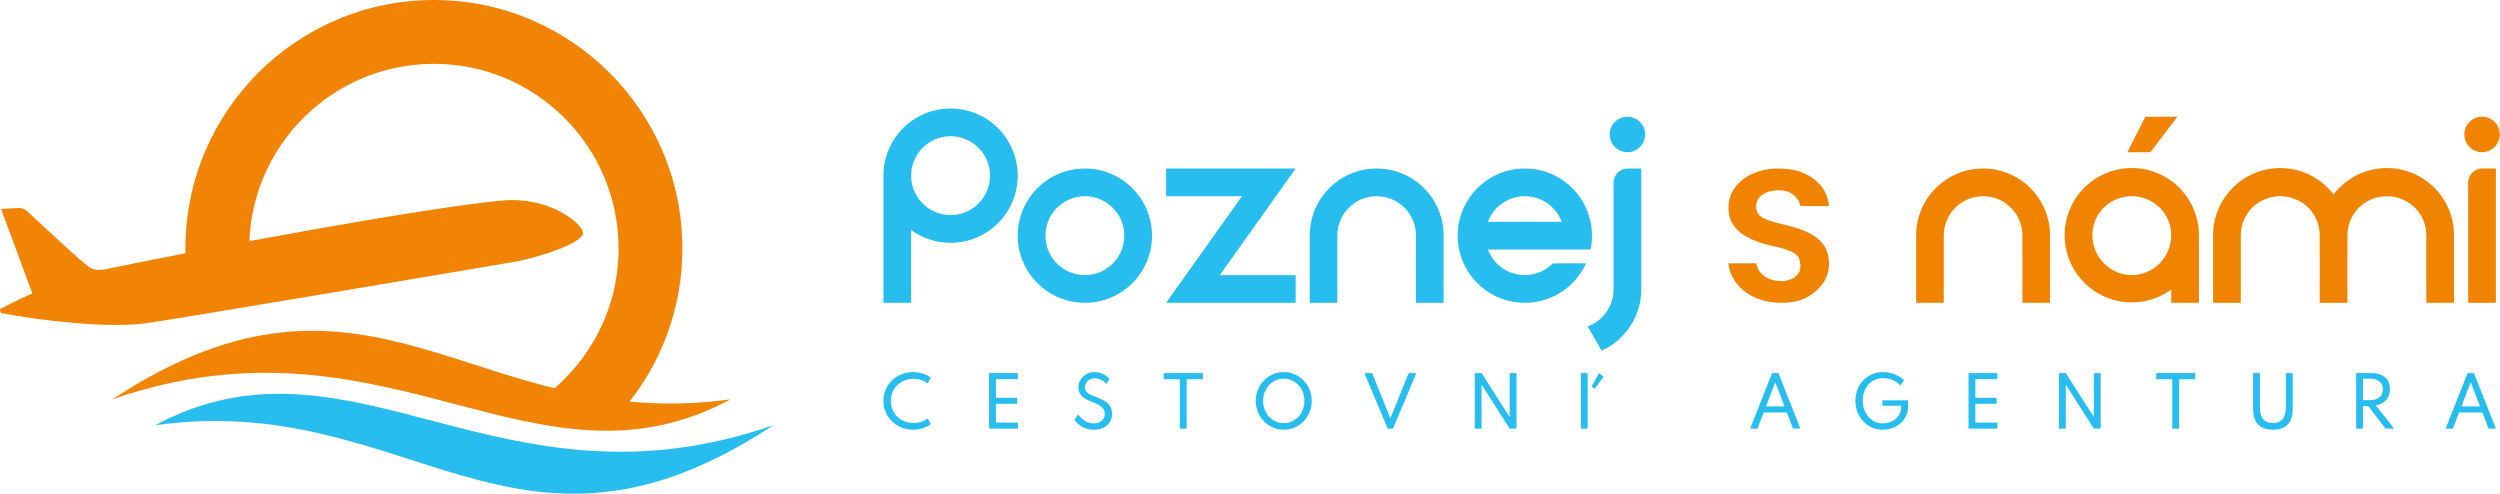 <?xml version="1.0" encoding="UTF-8" standalone="no"?><!DOCTYPE svg PUBLIC "-//W3C//DTD SVG 1.1//EN" "http://www.w3.org/Graphics/SVG/1.1/DTD/svg11.dtd"><svg width="100%" height="100%" viewBox="0 0 7619 1505" version="1.1" xmlns="http://www.w3.org/2000/svg" xmlns:xlink="http://www.w3.org/1999/xlink" xml:space="preserve" xmlns:serif="http://www.serif.com/" style="fill-rule:evenodd;clip-rule:evenodd;stroke-linejoin:round;stroke-miterlimit:2;"><path d="M5839.68,716.854c0.365,-112.284 91.623,-203.318 203.976,-203.318c112.578,0 203.977,91.399 203.977,203.977l0,205.333l-84.143,0l-0.035,-205.333c0,-66.118 -53.68,-119.552 -119.799,-119.552c-66.118,0 -119.798,53.434 -119.798,119.552c0,0 -0.035,205.333 -0.035,205.333l-84.144,0l0.001,-205.992Z" style="fill:#f08400;"/><path d="M3991.56,716.854c0.364,-112.284 91.623,-203.318 203.976,-203.318c112.578,0 203.977,91.399 203.977,203.977l0,205.333l-84.144,0l-0.035,-205.333c0,-66.118 -53.679,-119.552 -119.798,-119.552c-66.119,0 -119.799,53.434 -119.799,119.552c0,0 -0.034,205.333 -0.034,205.333l-84.144,0l0.001,-205.992Z" style="fill:#28bdef;"/><path d="M4534.53,760.403c17.11,45.544 61.078,77.984 112.563,77.984c33.448,0 63.723,-13.691 85.524,-35.773l100.935,0c-32.171,70.88 -103.597,120.232 -186.459,120.232c-112.952,0 -204.654,-91.703 -204.654,-204.655c0,-112.952 91.702,-204.655 204.654,-204.655c112.952,0 204.655,91.703 204.655,204.655c0,14.469 -1.505,28.59 -4.366,42.212l-312.852,0Zm225.126,-84.424c-17.11,-45.544 -61.078,-78.018 -112.563,-78.018c-51.485,0 -95.453,32.474 -112.563,78.018l225.126,0Z" style="fill:#28bdef;"/><path d="M3306.25,513.536c112.952,0 204.655,91.703 204.655,204.655c0,112.952 -91.703,204.655 -204.655,204.655c-112.952,0 -204.655,-91.703 -204.655,-204.655c0,-112.952 91.703,-204.655 204.655,-204.655Zm0,84.425c66.338,0 120.196,53.892 120.196,120.23c0,66.338 -53.858,120.196 -120.196,120.196c-66.338,0 -120.196,-53.858 -120.196,-120.196c0,-66.338 53.858,-120.23 120.196,-120.23Z" style="fill:#28bdef;"/><path d="M2692.31,532.62c1.45,-111.694 92.588,-201.935 204.637,-201.935c112.952,0 204.654,91.702 204.654,204.654c0,112.952 -91.702,204.655 -204.654,204.655c-44.91,0 -86.461,-14.497 -120.234,-39.07l0,221.922l-84.423,0l0.02,-390.226Zm204.637,-117.511c66.338,0 120.196,53.892 120.196,120.23c0,66.339 -53.858,120.197 -120.196,120.197c-66.339,0 -120.197,-53.858 -120.197,-120.197c0,-66.338 53.858,-120.23 120.197,-120.23Z" style="fill:#28bdef;"/><path d="M3717.5,838.422l231.138,0l0,84.424l-394.809,0l231.138,-324.886l-231.138,0l0,-84.424l394.809,0l-231.138,324.886Z" style="fill:#28bdef;"/><path d="M7606.49,513.536c0,0 -20.632,0 -41.496,0c-23.708,0 -42.927,19.219 -42.927,42.927c0,105.021 0,366.383 0,366.383l84.423,0l0,-409.31Z" style="fill:#f08400;"/><path d="M6617.07,882.417c-33.771,24.572 -75.321,39.069 -120.231,39.069c-112.952,0 -204.655,-91.703 -204.655,-204.655c0,-112.952 91.703,-204.654 204.655,-204.654c112.952,0 204.655,91.702 204.655,204.654l0,206.015l-84.424,0l0,-40.429Zm-120.231,-284.456c-66.338,0 -120.197,52.532 -120.197,118.87c0,66.339 53.859,121.587 120.197,121.587c66.338,0 120.196,-55.248 120.196,-121.587c0,-66.338 -53.858,-118.87 -120.196,-118.87Z" style="fill:#f08400;"/><path d="M7111.78,592.394c37.421,-48.759 96.287,-80.217 162.443,-80.217c112.952,0 204.655,91.702 204.655,204.654l0,206.015l-84.423,0l-0.035,-206.015c0,-66.338 -53.858,-118.87 -120.197,-118.87c-66.338,0 -120.196,52.532 -120.196,118.87c0,0 -0.035,206.015 -0.035,206.015l-84.423,0l-0.035,-206.015c0,-66.338 -53.859,-118.87 -120.197,-118.87c-66.338,0 -120.196,52.532 -120.196,118.87c0,0 -0.035,206.015 -0.035,206.015l-84.424,0l0,-206.015c0,-112.952 91.703,-204.654 204.655,-204.654c66.156,0 125.023,31.458 162.443,80.217Z" style="fill:#f08400;"/><path d="M4917.52,882.018l0,-325.555c0,-23.708 19.219,-42.927 42.927,-42.927c20.864,0 41.496,0 41.496,0l0,370.266l-0.008,0c-0.707,82.309 -50.099,153.085 -120.751,184.913l-42.604,-73.793c46.02,-16.851 78.905,-61.067 78.905,-112.904l0.035,0Z" style="fill:#28bdef;"/><path d="M6635.76,355.704l-81.914,108.078l-70.289,0l54.719,-108.078l97.484,0Z" style="fill:#f08400;"/><circle cx="4959.73" cy="409.743" r="54.039" style="fill:#28bdef;"/><circle cx="7564.28" cy="409.743" r="54.039" style="fill:#f08400;"/><path d="M5486.81,627.939c-2.184,-12.093 -8.042,-22.491 -17.574,-31.193c-12.365,-11.289 -28.772,-16.934 -49.222,-16.934c-19.024,0 -37.843,5.22 -49.851,14.202c-12.009,8.983 -18.013,21 -18.013,36.052c0,13.595 5.588,24.155 16.764,31.681c11.177,7.526 33.767,15.113 67.77,22.76c34.004,7.647 60.696,16.751 80.076,27.311c19.38,10.561 33.766,23.246 43.159,38.054c9.393,14.809 14.089,32.774 14.089,53.895c0,35.445 -15.289,63.018 -43.159,86.123c-25.308,20.981 -54.156,32.956 -100.762,32.956c-31.626,0 -59.805,-5.827 -84.535,-17.48c-24.73,-11.653 -43.991,-27.675 -57.783,-48.068c-11.575,-17.116 -18.293,-35.343 -20.153,-54.682l85,0c2.958,15.508 10.234,27.847 21.828,37.02c14.267,11.289 33.171,16.934 56.713,16.934c22.827,0 57.474,-12.854 55.802,-48.069c-0.749,-15.764 -4.559,-27.797 -17.281,-36.051c-12.722,-8.254 -33.826,-15.537 -63.312,-21.849c-29.486,-6.312 -54.097,-14.324 -73.833,-24.034c-43.278,-21.364 -64.917,-52.317 -64.917,-92.86c0,-33.988 14.03,-62.392 42.089,-85.212c28.059,-22.82 67.031,-34.959 110.309,-34.959c46.131,0 83.404,11.653 111.82,34.959c25.498,20.912 39.556,47.396 42.174,79.444l-87.198,0Z" style="fill:#f08400;fill-rule:nonzero;"/><path d="M2782.74,1309.57c-12.716,0 -24.561,-2.239 -35.534,-6.717c-10.973,-4.478 -20.578,-10.7 -28.817,-18.665c-8.238,-7.964 -14.648,-17.28 -19.228,-27.945c-4.581,-10.665 -6.871,-22.151 -6.871,-34.457c0,-12.306 2.307,-23.792 6.922,-34.458c4.615,-10.665 11.024,-19.98 19.228,-27.945c8.205,-7.965 17.776,-14.186 28.715,-18.664c10.939,-4.478 22.766,-6.717 35.483,-6.717c10.528,0 20.459,1.521 29.791,4.563c9.332,3.043 17.485,7.196 24.459,12.46l-9.435,17.537c-5.606,-4.513 -12.17,-7.982 -19.69,-10.409c-7.521,-2.428 -15.451,-3.641 -23.792,-3.641c-10.05,0 -19.28,1.709 -27.689,5.128c-8.409,3.418 -15.707,8.187 -21.895,14.305c-6.187,6.119 -10.973,13.264 -14.357,21.434c-3.384,8.17 -5.076,16.972 -5.076,26.407c0,9.435 1.692,18.237 5.076,26.407c3.384,8.17 8.17,15.314 14.357,21.433c6.188,6.119 13.486,10.888 21.895,14.306c8.409,3.418 17.639,5.128 27.689,5.128c8.341,0 16.271,-1.214 23.792,-3.641c7.52,-2.427 14.084,-5.897 19.69,-10.409l9.435,17.536c-6.837,5.128 -14.905,9.247 -24.203,12.358c-9.298,3.111 -19.279,4.666 -29.945,4.666Z" style="fill:#28bdef;fill-rule:nonzero;"/><path d="M3014.3,1306.29l0,-169.21l87.887,0l0,18.357l-67.069,0l0,56.916l64.607,0l0,18.254l-64.607,0l0,57.327l67.069,0l0,18.356l-87.887,0Z" style="fill:#28bdef;fill-rule:nonzero;"/><path d="M3332.62,1309.57c-8.478,0 -16.032,-1.179 -22.664,-3.538c-6.632,-2.359 -12.34,-5.247 -17.126,-8.666c-4.786,-3.418 -8.717,-6.785 -11.793,-10.101c-3.077,-3.316 -5.333,-5.931 -6.769,-7.845l11.383,-16.203c1.573,1.914 3.692,4.375 6.359,7.383c2.666,3.009 5.948,6.017 9.844,9.025c3.897,3.008 8.444,5.538 13.64,7.589c5.196,2.051 11.075,3.076 17.639,3.076c6.221,0 11.862,-1.094 16.921,-3.281c5.059,-2.188 9.11,-5.436 12.152,-9.743c3.042,-4.307 4.564,-9.64 4.564,-15.998c0,-5.401 -1.094,-9.999 -3.282,-13.793c-2.188,-3.794 -5.23,-7.059 -9.127,-9.794c-3.897,-2.734 -8.444,-5.247 -13.639,-7.537c-5.196,-2.291 -10.803,-4.598 -16.819,-6.922c-4.239,-1.71 -8.546,-3.709 -12.921,-6c-4.376,-2.29 -8.41,-5.093 -12.102,-8.409c-3.691,-3.316 -6.665,-7.264 -8.922,-11.845c-2.256,-4.58 -3.384,-9.981 -3.384,-16.203c0,-6.29 1.197,-12.238 3.59,-17.844c2.392,-5.606 5.777,-10.58 10.152,-14.921c4.376,-4.341 9.589,-7.76 15.639,-10.255c6.051,-2.496 12.768,-3.743 20.152,-3.743c6.563,0 12.767,1.025 18.613,3.076c5.845,2.051 11.058,4.666 15.639,7.845c4.581,3.179 8.238,6.512 10.973,9.999l-9.742,15.28c-2.257,-2.939 -5.128,-5.725 -8.615,-8.358c-3.487,-2.632 -7.486,-4.768 -11.998,-6.409c-4.513,-1.641 -9.367,-2.461 -14.563,-2.461c-6.358,0 -11.742,1.316 -16.152,3.948c-4.409,2.632 -7.776,6.033 -10.101,10.204c-2.324,4.17 -3.487,8.614 -3.487,13.331c0,4.239 0.872,7.829 2.615,10.768c1.744,2.94 4.085,5.436 7.025,7.487c2.94,2.051 6.256,3.862 9.948,5.435c3.692,1.572 7.486,3.076 11.383,4.512c6.973,2.735 13.571,5.555 19.792,8.461c6.222,2.905 11.691,6.29 16.409,10.152c4.717,3.863 8.426,8.495 11.127,13.896c2.7,5.401 4.05,11.93 4.05,19.587c0,10.324 -2.444,19.126 -7.332,26.407c-4.888,7.282 -11.571,12.836 -20.049,16.665c-8.478,3.829 -18.152,5.743 -29.022,5.743Z" style="fill:#28bdef;fill-rule:nonzero;"/><path d="M3595.66,1306.29l0,-150.545l-49.02,0l0,-18.665l118.96,0l0,18.665l-49.122,0l0,150.545l-20.818,0Z" style="fill:#28bdef;fill-rule:nonzero;"/><path d="M3912.34,1309.57c-11.828,0 -22.903,-2.256 -33.227,-6.768c-10.323,-4.513 -19.382,-10.785 -27.176,-18.819c-7.794,-8.033 -13.896,-17.365 -18.305,-27.996c-4.41,-10.631 -6.615,-22.032 -6.615,-34.201c0,-12.238 2.205,-23.655 6.615,-34.252c4.409,-10.597 10.511,-19.913 18.305,-27.946c7.794,-8.033 16.853,-14.306 27.176,-18.818c10.324,-4.512 21.399,-6.768 33.227,-6.768c11.828,0 22.903,2.256 33.227,6.768c10.323,4.512 19.382,10.785 27.176,18.818c7.794,8.033 13.896,17.349 18.305,27.946c4.41,10.597 6.615,22.014 6.615,34.252c0,12.169 -2.205,23.57 -6.615,34.201c-4.409,10.631 -10.511,19.963 -18.305,27.996c-7.794,8.034 -16.853,14.306 -27.176,18.819c-10.324,4.512 -21.399,6.768 -33.227,6.768Zm0,-20.1c8.888,0 17.143,-1.709 24.766,-5.128c7.623,-3.418 14.289,-8.187 19.998,-14.306c5.709,-6.119 10.152,-13.297 13.332,-21.536c3.179,-8.238 4.768,-17.143 4.768,-26.714c0,-9.572 -1.589,-18.477 -4.768,-26.715c-3.18,-8.238 -7.623,-15.417 -13.332,-21.536c-5.709,-6.119 -12.375,-10.887 -19.998,-14.306c-7.623,-3.418 -15.878,-5.127 -24.766,-5.127c-8.888,0 -17.143,1.709 -24.766,5.127c-7.623,3.419 -14.289,8.187 -19.998,14.306c-5.708,6.119 -10.152,13.298 -13.331,21.536c-3.179,8.238 -4.769,17.143 -4.769,26.715c0,9.571 1.59,18.476 4.769,26.714c3.179,8.239 7.623,15.417 13.331,21.536c5.709,6.119 12.375,10.888 19.998,14.306c7.623,3.419 15.878,5.128 24.766,5.128Z" style="fill:#28bdef;fill-rule:nonzero;"/><path d="M4229.13,1306.29l-70.966,-169.21l23.587,0l55.583,137.83l55.583,-137.83l23.484,0l-70.965,169.21l-16.306,0Z" style="fill:#28bdef;fill-rule:nonzero;"/><path d="M4494.53,1306.29l0,-169.21l20.818,0l85.528,134.035l0,-134.035l20.818,0l0,169.21l-20.818,0l-85.528,-133.932l0,133.932l-20.818,0Z" style="fill:#28bdef;fill-rule:nonzero;"/><rect x="4817.77" y="1137.08" width="20.818" height="169.21" style="fill:#28bdef;"/><path d="M4860.02,1185.08l-9.332,-7.178l22.151,-40.816l14.563,10.666l-27.382,37.328Z" style="fill:#28bdef;"/><path d="M5333.64,1306.29l66.966,-169.21l19.383,0l66.966,169.21l-22.459,0l-18.767,-49.327l-70.863,0l-18.87,49.327l-22.356,0Zm48.302,-67.684l56.711,0l-28.407,-73.734l-28.304,73.734Z" style="fill:#28bdef;fill-rule:nonzero;"/><path d="M5737.59,1309.57c-11.691,0 -22.579,-2.239 -32.663,-6.717c-10.084,-4.478 -18.904,-10.717 -26.458,-18.716c-7.555,-7.999 -13.452,-17.314 -17.69,-27.945c-4.239,-10.631 -6.359,-22.1 -6.359,-34.406c0,-11.486 1.915,-22.493 5.743,-33.022c3.829,-10.528 9.401,-19.895 16.716,-28.099c7.316,-8.204 16.221,-14.699 26.715,-19.485c10.494,-4.786 22.373,-7.178 35.637,-7.178c8.341,0 16.357,1.008 24.048,3.025c7.691,2.017 14.853,4.871 21.485,8.563c6.631,3.692 12.511,8.067 17.638,13.127l-10.357,15.998c-6.29,-6.769 -14.101,-12.153 -23.433,-16.152c-9.333,-4 -19.126,-6 -29.381,-6c-9.914,0 -18.733,1.812 -26.459,5.436c-7.725,3.623 -14.254,8.614 -19.587,14.972c-5.333,6.358 -9.383,13.64 -12.152,21.844c-2.769,8.204 -4.154,16.921 -4.154,26.15c0,9.982 1.556,19.195 4.666,27.638c3.111,8.443 7.47,15.81 13.076,22.1c5.606,6.29 12.135,11.161 19.587,14.613c7.452,3.453 15.485,5.179 24.1,5.179c6.973,0 13.776,-1.162 20.407,-3.486c6.632,-2.325 12.597,-5.658 17.896,-9.999c5.298,-4.342 9.503,-9.52 12.614,-15.537c3.11,-6.016 4.666,-12.716 4.666,-20.1l0,-4.922l-57.019,0l0,-16.511l78.349,0l0,18.254c0,11.486 -2.222,21.656 -6.665,30.509c-4.444,8.854 -10.409,16.306 -17.896,22.356c-7.486,6.051 -15.827,10.649 -25.022,13.794c-9.196,3.144 -18.545,4.717 -28.048,4.717Z" style="fill:#28bdef;fill-rule:nonzero;"/><path d="M5999.3,1306.29l0,-169.21l87.887,0l0,18.357l-67.069,0l0,56.916l64.608,0l0,18.254l-64.608,0l0,57.327l67.069,0l0,18.356l-87.887,0Z" style="fill:#28bdef;fill-rule:nonzero;"/><path d="M6274.86,1306.29l0,-169.21l20.818,0l85.528,134.035l0,-134.035l20.818,0l0,169.21l-20.818,0l-85.528,-133.932l0,133.932l-20.818,0Z" style="fill:#28bdef;fill-rule:nonzero;"/><path d="M6620.25,1306.29l0,-150.545l-49.019,0l0,-18.665l118.96,0l0,18.665l-49.123,0l0,150.545l-20.818,0Z" style="fill:#28bdef;fill-rule:nonzero;"/><path d="M6926.88,1309.57c-19.964,0 -35.005,-5.333 -45.123,-15.998c-10.119,-10.665 -15.178,-26.561 -15.178,-47.687l0,-108.807l20.818,0l0,103.577c0,16.477 3.231,28.663 9.691,36.56c6.461,7.896 16.392,11.845 29.792,11.845c13.4,0 23.33,-3.949 29.791,-11.845c6.461,-7.897 9.691,-20.083 9.691,-36.56l0,-103.577l20.92,0l0,108.807c0,21.126 -5.059,37.022 -15.177,47.687c-10.119,10.665 -25.194,15.998 -45.225,15.998Z" style="fill:#28bdef;fill-rule:nonzero;"/><path d="M7180.7,1306.29l0,-169.21l47.994,0c11.212,0 20.92,1.949 29.125,5.846c8.204,3.897 14.545,9.486 19.023,16.767c4.478,7.281 6.717,16.015 6.717,26.202c0,8.888 -1.743,16.784 -5.23,23.689c-3.487,6.905 -8.461,12.546 -14.921,16.921c-6.461,4.376 -14.17,7.247 -23.126,8.614l55.993,71.171l-26.458,0l-52.404,-69.017l-15.895,0l0,69.017l-20.818,0Zm20.818,-86.758l21.536,0c8.067,0 15.006,-1.334 20.818,-4c5.811,-2.666 10.289,-6.478 13.434,-11.434c3.145,-4.957 4.717,-10.854 4.717,-17.691c0,-10.186 -3.435,-18.151 -10.306,-23.894c-6.871,-5.743 -16.426,-8.614 -28.663,-8.614l-21.536,0l0,65.633Z" style="fill:#28bdef;fill-rule:nonzero;"/><path d="M7453.18,1306.29l66.967,-169.21l19.382,0l66.966,169.21l-22.459,0l-18.767,-49.327l-70.863,0l-18.869,49.327l-22.357,0Zm48.302,-67.684l56.711,0l-28.407,-73.734l-28.304,73.734Z" style="fill:#28bdef;fill-rule:nonzero;"/><path d="M2226.45,1217.02c-776.983,108.266 -1095.81,-519.948 -1883.81,0c835.468,-290.664 1285.34,320.339 1883.81,0Z" style="fill:#f18405;"/><path d="M473.079,1295.85c776.983,-108.266 1095.81,519.948 1883.81,0c-835.469,290.664 -1285.35,-320.339 -1883.81,0Z" style="fill:#28bdef;"/><path d="M322.87,820.375c272.836,-57.651 969.486,-187.736 1208.46,-209.228c139.733,-12.567 239.512,65.88 245.051,97.093c5.54,31.213 -136.169,77.28 -211.814,90.187c-172.511,29.435 -1048.18,177.496 -1125.11,187.483c-109.358,14.197 -311.375,-7.79 -436.849,-31.826c-1.506,-3.665 -2.385,-7.671 -2.608,-12.036c0,0 40.017,-22.076 98.483,-47.918l-95.245,-257.2c0,0 32.773,-1.946 52.629,-3.125c9.489,-0.563 18.8,2.748 25.802,9.175c114.023,104.477 150.424,140.294 190.532,171.428c17.036,13.224 50.67,5.966 50.67,5.966l-0.001,0.001Z" style="fill:#f18405;"/><path d="M581.387,914.222c-10.688,-50.634 -16.311,-103.132 -16.311,-156.932c0,-417.96 339.331,-757.29 757.291,-757.29c417.959,0 757.29,339.33 757.29,757.29c0,186.661 -67.68,357.639 -179.842,489.74c-82.922,-8.369 -160.932,-23.761 -235.752,-42.679c134.357,-102.884 221.068,-264.926 221.068,-447.061c0,-310.598 -252.166,-562.765 -562.764,-562.765c-310.599,0 -562.765,252.167 -562.765,562.765c0,41.658 4.536,82.264 13.143,121.365c-65.346,11.899 -129.908,23.914 -191.358,35.567Z" style="fill:#f18405;"/></svg>